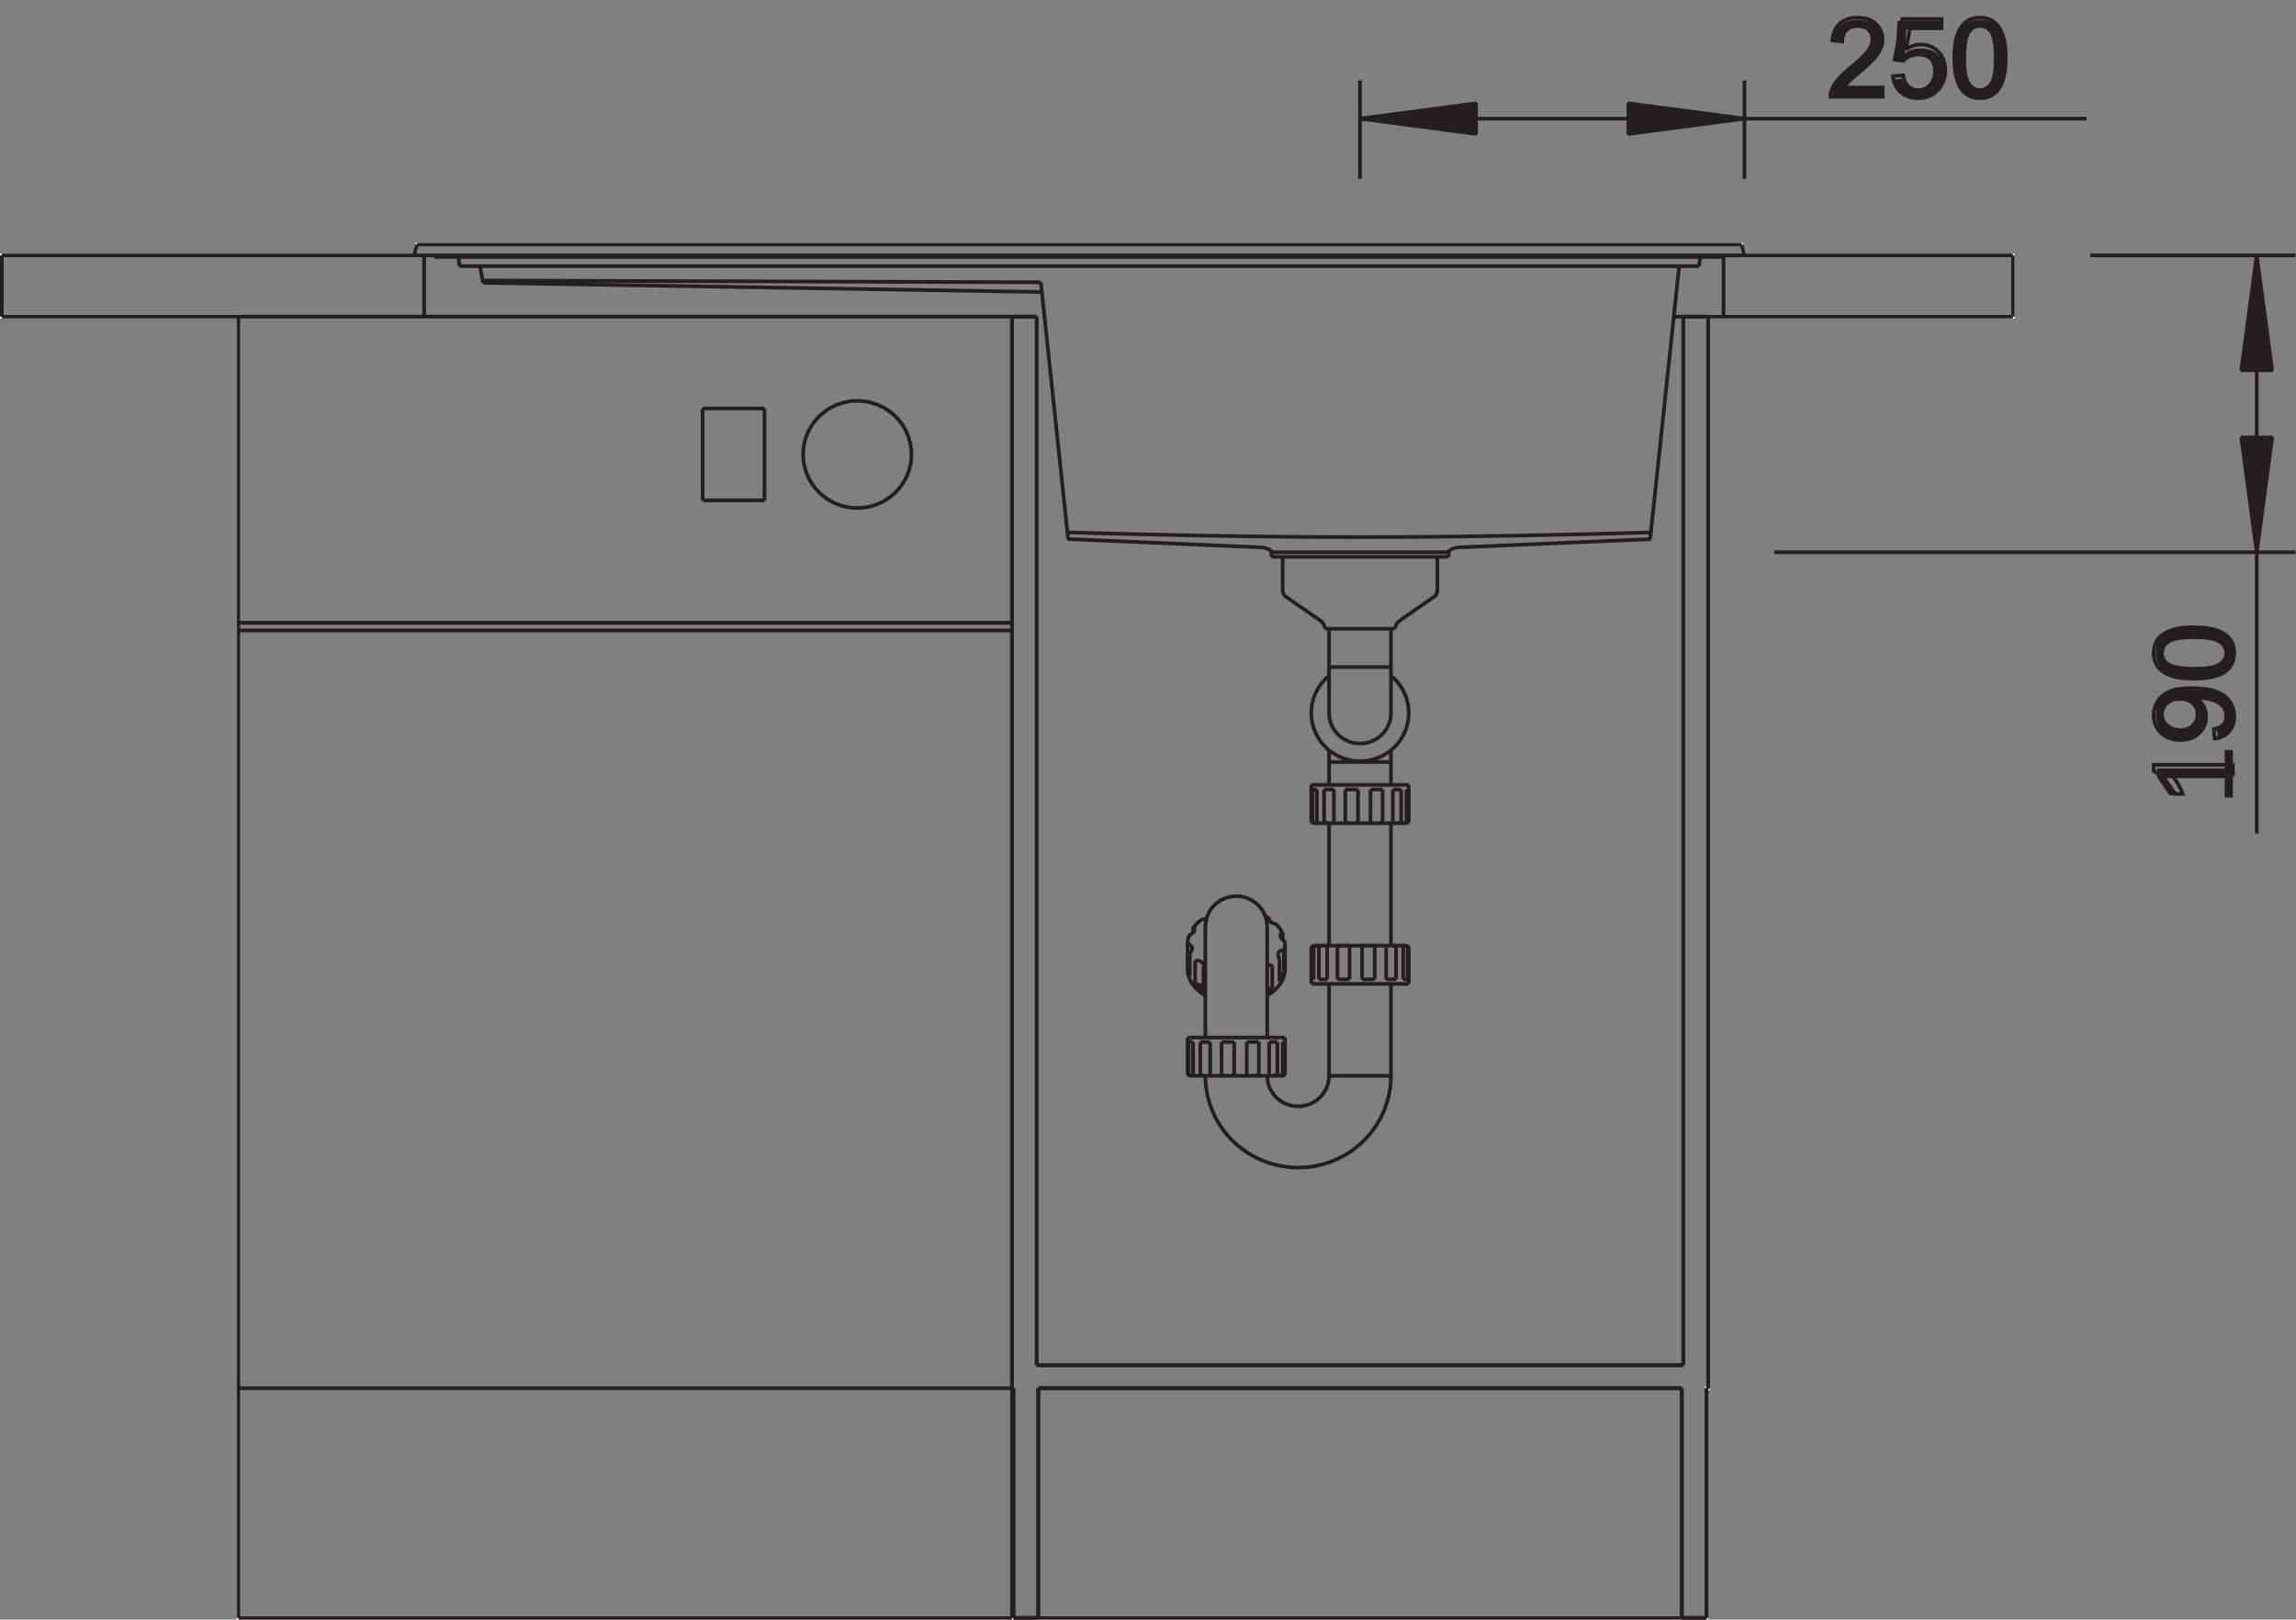 <?xml version="1.0" encoding="UTF-8" standalone="no"?>
<!-- Created with Inkscape (http://www.inkscape.org/) -->

<svg
   version="1.1"
   id="svg2"
   xml:space="preserve"
   width="118.069"
   height="83.29"
   viewBox="0 0 118.069 83.29"
   xmlns="http://www.w3.org/2000/svg"
   xmlns:svg="http://www.w3.org/2000/svg"><rect x="0" y="0" width="118.069" height="83.29" fill="#808080" stroke="none"/><defs
     id="defs6"><clipPath
       clipPathUnits="userSpaceOnUse"
       id="clipPath16"><path
         d="M 0,62.467 H 88.552 V 0 H 0 Z"
         id="path14" /></clipPath><clipPath
       clipPathUnits="userSpaceOnUse"
       id="clipPath72"><path
         d="M 0,62.467 H 88.552 V 0 H 0 Z"
         id="path70" /></clipPath><clipPath
       clipPathUnits="userSpaceOnUse"
       id="clipPath108"><path
         d="M 0,62.467 H 88.552 V 0 H 0 Z"
         id="path106" /></clipPath></defs><g
     id="g8"
     transform="matrix(1.333,0,0,-1.333,0,83.29)"><g
       id="g10"><g
         id="g12"
         clip-path="url(#clipPath16)"><g
           id="g18"
           transform="translate(0.071,52.629)"><path
             d="m 0,0 h 15.904 l 0.112,0.414 H 67.114 L 67.225,0 h 10.354 v -2.362 h -11.16 -0.596 v -41.339 h -0.06 v -8.857 H 64.808 39.983 38.969 38.464 9.13 v 8.857 29.233 0.295 11.811 H 0 Z"
             style="fill:none;stroke:#ffffff;stroke-width:0.142;stroke-linecap:butt;stroke-linejoin:miter;stroke-miterlimit:2.613;stroke-dasharray:none;stroke-opacity:1"
             id="path20" /></g><g
           id="g22"
           transform="translate(39.04,8.928)"><path
             d="m 0,0 v 41.338 m 0,0 v 0 M 0,0 h 0.06 m 0,0 v 0 m 0,0 V -8.857 M 0.06,0 V 0 M 1.014,-8.857 H 0.06 m 0.954,0 v 0 m 0,8.857 v -8.857 m 0,8.857 v 0 m 0,0 h 24.825 m 0,0 v 0 m 0,0 v -8.857 m 0.955,0 H 25.839 M 26.794,0 v -8.857 m 0,8.857 h 0.06 m 0,0 v 41.338 m -0.955,0 h 0.955 m 0,0 v 0 M 25.899,0.887 v 40.451 m 0,-40.451 H 0.955 m 0,0 v 40.451 m 0,0 v 0 m -0.955,0 h 0.955"
             style="fill:none;stroke:#231f20;stroke-width:0.142;stroke-linecap:butt;stroke-linejoin:bevel;stroke-miterlimit:2.613;stroke-dasharray:none;stroke-opacity:1"
             id="path24" /></g><g
           aria-label="250"
           transform="matrix(1,0,0,-1,70.485,58.748)"
           id="text28"
           style="font-size:4.252px;font-family:Arial;-inkscape-font-specification:ArialMT;fill:#231f20"><path
             d="M 0.214,0 V -0.264 Q 0.32,-0.507 0.471,-0.691 0.625,-0.878 0.793,-1.028 0.961,-1.179 1.125,-1.308 q 0.166,-0.129 0.299,-0.257 0.133,-0.129 0.214,-0.27 0.083,-0.141 0.083,-0.32 0,-0.241 -0.141,-0.374 -0.141,-0.133 -0.392,-0.133 -0.239,0 -0.394,0.131 -0.154,0.129 -0.181,0.363 l -0.382,-0.035 q 0.042,-0.351 0.297,-0.558 0.257,-0.208 0.66,-0.208 0.442,0 0.679,0.21 0.239,0.208 0.239,0.592 0,0.17 -0.079,0.338 -0.077,0.168 -0.23,0.336 -0.154,0.168 -0.588,0.521 -0.239,0.195 -0.38,0.353 -0.141,0.156 -0.203,0.301 H 2.151 V 0 Z"
             id="path118" /><path
             d="m 4.55,-0.953 q 0,0.463 -0.276,0.729 -0.274,0.266 -0.762,0.266 -0.409,0 -0.66,-0.179 -0.251,-0.179 -0.318,-0.517 l 0.378,-0.044 q 0.118,0.434 0.608,0.434 0.301,0 0.471,-0.181 0.17,-0.183 0.17,-0.5 0,-0.276 -0.172,-0.446 -0.17,-0.17 -0.461,-0.17 -0.152,0 -0.282,0.048 -0.131,0.048 -0.262,0.162 H 2.619 l 0.098,-1.574 h 1.663 v 0.318 H 3.057 l -0.056,0.928 q 0.243,-0.187 0.604,-0.187 0.432,0 0.687,0.253 0.257,0.253 0.257,0.66 z"
             id="path120" /><path
             d="m 6.927,-1.464 q 0,0.733 -0.26,1.119 -0.257,0.386 -0.762,0.386 -0.504,0 -0.758,-0.384 -0.253,-0.384 -0.253,-1.121 0,-0.754 0.245,-1.129 0.247,-0.376 0.779,-0.376 0.517,0 0.762,0.38 0.247,0.38 0.247,1.125 z m -0.38,0 q 0,-0.633 -0.147,-0.918 -0.145,-0.284 -0.482,-0.284 -0.345,0 -0.496,0.28 -0.149,0.28 -0.149,0.922 0,0.623 0.152,0.911 0.154,0.289 0.486,0.289 0.33,0 0.484,-0.295 0.154,-0.295 0.154,-0.905 z"
             id="path122" /></g><g
           id="g30"
           transform="translate(71.133,59.107)"><path
             d="M 0,0 C 0.042,0.067 0.095,0.135 0.158,0.202 0.222,0.27 0.365,0.397 0.59,0.585 0.858,0.812 1.051,0.991 1.166,1.121 1.281,1.251 1.364,1.375 1.414,1.493 1.464,1.61 1.489,1.73 1.489,1.852 1.489,2.091 1.403,2.292 1.233,2.454 1.063,2.616 0.832,2.697 0.54,2.697 0.251,2.697 0.021,2.622 -0.151,2.471 -0.323,2.321 -0.422,2.103 -0.448,1.816 L -0.064,1.777 C -0.062,1.968 -0.008,2.118 0.1,2.226 0.208,2.333 0.352,2.387 0.532,2.387 0.702,2.387 0.84,2.336 0.946,2.235 1.052,2.133 1.104,2.008 1.104,1.86 1.104,1.719 1.047,1.569 0.931,1.411 0.814,1.252 0.591,1.037 0.26,0.766 0.047,0.591 -0.116,0.438 -0.229,0.305 -0.342,0.172 -0.424,0.037 -0.476,-0.1 -0.507,-0.183 -0.521,-0.27 -0.519,-0.359 H 1.493 V 0 Z"
             style="fill:none;stroke:#231f20;stroke-width:0.142;stroke-linecap:butt;stroke-linejoin:miter;stroke-miterlimit:2.613;stroke-dasharray:none;stroke-opacity:1"
             id="path32" /></g><g
           id="g34"
           transform="translate(73.326,58.929)"><path
             d="m 0,0 c 0.175,-0.155 0.401,-0.232 0.678,-0.232 0.338,0 0.604,0.123 0.8,0.369 0.16,0.201 0.24,0.439 0.24,0.714 0,0.29 -0.091,0.526 -0.274,0.71 C 1.261,1.745 1.037,1.837 0.771,1.837 0.57,1.837 0.379,1.773 0.196,1.646 L 0.36,2.464 H 1.574 V 2.821 H 0.062 L -0.233,1.258 0.117,1.212 C 0.173,1.3 0.249,1.371 0.346,1.425 0.442,1.48 0.551,1.507 0.672,1.507 0.865,1.507 1.022,1.446 1.142,1.322 1.262,1.199 1.321,1.031 1.321,0.818 1.321,0.594 1.259,0.414 1.135,0.278 1.01,0.143 0.857,0.075 0.678,0.075 0.528,0.075 0.4,0.123 0.295,0.219 0.188,0.315 0.121,0.459 0.093,0.65 L -0.3,0.617 C -0.275,0.36 -0.175,0.155 0,0 Z"
             style="fill:none;stroke:#231f20;stroke-width:0.142;stroke-linecap:butt;stroke-linejoin:miter;stroke-miterlimit:2.613;stroke-dasharray:none;stroke-opacity:1"
             id="path36" /></g><g
           id="g38"
           transform="translate(75.692,59.012)"><path
             d="m 0,0 c 0.167,-0.21 0.397,-0.315 0.691,-0.315 0.223,0 0.408,0.059 0.553,0.179 0.147,0.12 0.256,0.289 0.329,0.509 0.074,0.219 0.111,0.507 0.111,0.864 0,0.302 -0.023,0.542 -0.069,0.72 C 1.569,2.135 1.507,2.286 1.426,2.409 1.346,2.533 1.244,2.628 1.121,2.694 0.998,2.759 0.854,2.792 0.691,2.792 0.47,2.792 0.286,2.733 0.14,2.614 -0.006,2.495 -0.116,2.326 -0.19,2.106 -0.264,1.887 -0.301,1.597 -0.301,1.237 -0.301,0.666 -0.201,0.253 0,0 Z m 0.276,2.265 c 0.103,0.145 0.24,0.218 0.411,0.218 0.174,0 0.32,-0.082 0.437,-0.247 C 1.241,2.071 1.3,1.738 1.3,1.237 1.3,0.739 1.241,0.407 1.124,0.241 1.007,0.075 0.863,-0.008 0.691,-0.008 0.52,-0.008 0.375,0.074 0.259,0.24 0.142,0.405 0.083,0.738 0.083,1.237 c 0,0.5 0.064,0.843 0.193,1.028 z"
             style="fill:none;stroke:#231f20;stroke-width:0.142;stroke-linecap:butt;stroke-linejoin:miter;stroke-miterlimit:2.613;stroke-dasharray:none;stroke-opacity:1"
             id="path40" /></g></g></g><g
       id="g42"
       transform="translate(59.881,57.906)"><path
         d="m 0,0 h 20.618 m 0,0 V 0 M 7.415,0 H 0 M 7.415,0 V 0 M -7.415,0 H 0 m 0,0 v 0 m 7.415,-2.325 v 3.802 m 0,0 v 0 m -14.83,-3.802 v 3.802 m 0,0 v 0"
         style="fill:none;stroke:#231f20;stroke-width:0.142;stroke-linecap:butt;stroke-linejoin:bevel;stroke-miterlimit:2.613;stroke-dasharray:none;stroke-opacity:1"
         id="path44" /></g><g
       id="g46"
       transform="translate(56.943,58.497)"><path
         d="M 0,0 V -1.181 L -4.477,-0.59 Z M -4.477,-0.59 0,0 Z"
         style="fill:#231f20;fill-opacity:1;fill-rule:evenodd;stroke:none"
         id="path48" /></g><g
       id="g50"
       transform="translate(56.943,58.497)"><path
         d="M 0,0 V -1.181 L -4.477,-0.59 Z M -4.477,-0.59 0,0 Z"
         style="fill:none;stroke:#231f20;stroke-width:0.142;stroke-linecap:butt;stroke-linejoin:bevel;stroke-miterlimit:2.613;stroke-dasharray:none;stroke-opacity:1"
         id="path52" /></g><g
       id="g54"
       transform="translate(62.82,57.316)"><path
         d="M 0,0 V 1.181 L 4.476,0.59 Z M 4.476,0.59 0,0 Z"
         style="fill:#231f20;fill-opacity:1;fill-rule:evenodd;stroke:none"
         id="path56" /></g><g
       id="g58"
       transform="translate(62.82,57.316)"><path
         d="M 0,0 V 1.181 L 4.476,0.59 Z M 4.476,0.59 0,0 Z"
         style="fill:none;stroke:#231f20;stroke-width:0.142;stroke-linecap:butt;stroke-linejoin:bevel;stroke-miterlimit:2.613;stroke-dasharray:none;stroke-opacity:1"
         id="path60" /></g><g
       aria-label="190"
       transform="matrix(0,1,1,0,86.14,31.393)"
       id="text64"
       style="font-size:4.252px;font-family:Arial;-inkscape-font-specification:ArialMT;fill:#231f20"><path
         d="M 0.324,0 V -0.318 H 1.069 V -2.568 L 0.409,-2.097 V -2.45 L 1.1,-2.925 h 0.345 v 2.608 H 2.157 V 0 Z"
         id="path125" /><path
         d="m 4.527,-1.522 q 0,0.754 -0.276,1.158 -0.274,0.405 -0.783,0.405 -0.343,0 -0.55,-0.143 Q 2.713,-0.247 2.624,-0.569 l 0.357,-0.056 q 0.112,0.365 0.494,0.365 0.322,0 0.498,-0.299 0.176,-0.299 0.185,-0.853 -0.083,0.187 -0.284,0.301 -0.201,0.112 -0.442,0.112 -0.394,0 -0.631,-0.27 -0.237,-0.27 -0.237,-0.716 0,-0.459 0.257,-0.72 0.257,-0.264 0.716,-0.264 0.488,0 0.739,0.361 0.251,0.361 0.251,1.086 z M 4.12,-1.883 q 0,-0.353 -0.162,-0.567 -0.162,-0.216 -0.434,-0.216 -0.27,0 -0.426,0.185 -0.156,0.183 -0.156,0.496 0,0.32 0.156,0.507 0.156,0.185 0.421,0.185 0.162,0 0.301,-0.073 0.139,-0.075 0.218,-0.21 0.081,-0.135 0.081,-0.307 z"
         id="path127" /><path
         d="m 6.927,-1.464 q 0,0.733 -0.26,1.119 -0.257,0.386 -0.762,0.386 -0.504,0 -0.758,-0.384 -0.253,-0.384 -0.253,-1.121 0,-0.754 0.245,-1.129 0.247,-0.376 0.779,-0.376 0.517,0 0.762,0.38 0.247,0.38 0.247,1.125 z m -0.38,0 q 0,-0.633 -0.147,-0.918 -0.145,-0.284 -0.482,-0.284 -0.345,0 -0.496,0.28 -0.149,0.28 -0.149,0.922 0,0.623 0.152,0.911 0.154,0.289 0.486,0.289 0.33,0 0.484,-0.295 0.154,-0.295 0.154,-0.905 z"
         id="path129" /></g><g
       id="g66"><g
         id="g68"
         clip-path="url(#clipPath72)"><g
           id="g74"
           transform="translate(83.084,32.977)"><path
             d="m 0,0 v -0.241 c 0.131,-0.065 0.267,-0.176 0.406,-0.332 0.14,-0.156 0.259,-0.339 0.358,-0.548 H 1.125 C 1.082,-1.005 1.018,-0.874 0.932,-0.728 0.846,-0.582 0.76,-0.463 0.675,-0.374 H 3.056 V 0 Z"
             style="fill:none;stroke:#231f20;stroke-width:0.142;stroke-linecap:butt;stroke-linejoin:miter;stroke-miterlimit:2.613;stroke-dasharray:none;stroke-opacity:1"
             id="path76" /></g><g
           id="g78"
           transform="translate(85.993,34.262)"><path
             d="m 0,0 c 0.132,0.151 0.198,0.345 0.198,0.583 0,0.225 -0.06,0.42 -0.18,0.587 -0.121,0.167 -0.296,0.292 -0.527,0.377 -0.23,0.084 -0.54,0.126 -0.928,0.126 -0.375,0 -0.66,-0.042 -0.857,-0.127 C -2.491,1.46 -2.644,1.336 -2.75,1.172 -2.856,1.008 -2.909,0.827 -2.909,0.629 c 0,-0.274 0.094,-0.502 0.282,-0.684 0.188,-0.182 0.437,-0.273 0.745,-0.273 0.299,0 0.54,0.087 0.723,0.262 0.182,0.174 0.273,0.387 0.273,0.639 0,0.151 -0.036,0.291 -0.11,0.421 -0.074,0.129 -0.171,0.231 -0.29,0.306 0.033,10e-4 0.058,0.002 0.075,0.002 0.154,0 0.307,-0.019 0.456,-0.056 0.15,-0.038 0.269,-0.084 0.357,-0.14 0.087,-0.055 0.158,-0.126 0.211,-0.212 0.052,-0.087 0.079,-0.187 0.079,-0.302 0,-0.134 -0.038,-0.244 -0.115,-0.33 C -0.299,0.176 -0.422,0.118 -0.591,0.087 l 0.033,-0.359 C -0.317,-0.241 -0.132,-0.151 0,0 Z m -1.397,1.091 c 0.121,-0.112 0.181,-0.254 0.181,-0.426 0,-0.172 -0.06,-0.316 -0.181,-0.434 -0.122,-0.116 -0.279,-0.175 -0.472,-0.175 -0.216,0 -0.392,0.062 -0.527,0.185 -0.136,0.123 -0.205,0.268 -0.205,0.434 0,0.16 0.064,0.298 0.19,0.412 0.126,0.114 0.296,0.171 0.511,0.171 0.214,0 0.381,-0.055 0.503,-0.167 z"
             style="fill:none;stroke:#231f20;stroke-width:0.142;stroke-linecap:butt;stroke-linejoin:miter;stroke-miterlimit:2.613;stroke-dasharray:none;stroke-opacity:1"
             id="path80" /></g><g
           id="g82"
           transform="translate(85.876,36.6)"><path
             d="m 0,0 c 0.21,0.167 0.315,0.398 0.315,0.691 0,0.223 -0.059,0.408 -0.179,0.554 -0.119,0.146 -0.289,0.255 -0.509,0.329 -0.219,0.073 -0.507,0.11 -0.864,0.11 -0.302,0 -0.542,-0.023 -0.72,-0.069 C -2.135,1.569 -2.285,1.506 -2.409,1.426 -2.533,1.346 -2.628,1.244 -2.693,1.121 -2.76,0.998 -2.792,0.854 -2.792,0.691 c 0,-0.221 0.06,-0.405 0.178,-0.551 0.119,-0.146 0.289,-0.256 0.508,-0.33 0.219,-0.074 0.508,-0.111 0.869,-0.111 0.571,0 0.984,0.1 1.237,0.301 z m -2.265,0.276 c -0.145,0.102 -0.218,0.24 -0.218,0.411 0,0.174 0.083,0.32 0.247,0.437 0.165,0.117 0.498,0.176 0.999,0.176 0.498,0 0.83,-0.059 0.996,-0.176 0.166,-0.117 0.25,-0.261 0.25,-0.433 0,-0.171 -0.083,-0.316 -0.249,-0.433 -0.165,-0.116 -0.497,-0.175 -0.997,-0.175 -0.5,0 -0.842,0.064 -1.028,0.193 z"
             style="fill:none;stroke:#231f20;stroke-width:0.142;stroke-linecap:butt;stroke-linejoin:miter;stroke-miterlimit:2.613;stroke-dasharray:none;stroke-opacity:1"
             id="path84" /></g></g></g><g
       id="g86"
       transform="translate(87.06,46.904)"><path
         d="M 0,0 V -16.577 M 0,0 V 0 M 0,-5.726 V 0 M 0,0 V 0 M 0,5.725 V 0 m 0,5.725 v 0 M -18.606,-5.726 H 1.492 m 0,0 v 0 M -6.426,5.725 h 7.918 m 0,0 v 0"
         style="fill:none;stroke:#231f20;stroke-width:0.142;stroke-linecap:butt;stroke-linejoin:bevel;stroke-miterlimit:2.613;stroke-dasharray:none;stroke-opacity:1"
         id="path88" /></g><g
       id="g90"
       transform="translate(87.656,48.2)"><path
         d="m 0,0 h -1.193 l 0.596,4.429 z M -0.597,4.429 0,0 Z"
         style="fill:#231f20;fill-opacity:1;fill-rule:evenodd;stroke:none"
         id="path92" /></g><g
       id="g94"
       transform="translate(87.656,48.2)"><path
         d="m 0,0 h -1.193 l 0.596,4.429 z M -0.597,4.429 0,0 Z"
         style="fill:none;stroke:#231f20;stroke-width:0.142;stroke-linecap:butt;stroke-linejoin:bevel;stroke-miterlimit:2.613;stroke-dasharray:none;stroke-opacity:1"
         id="path96" /></g><g
       id="g98"
       transform="translate(86.463,45.607)"><path
         d="M 0,0 H 1.193 L 0.597,-4.429 Z M 0.597,-4.429 0,0 Z"
         style="fill:#231f20;fill-opacity:1;fill-rule:evenodd;stroke:none"
         id="path100" /></g><g
       id="g102"><g
         id="g104"
         clip-path="url(#clipPath108)"><g
           id="g110"
           transform="translate(46.001,20.981)"><path
             d="M 0,0 C -0.009,0 -0.018,0.002 -0.025,0.002 L -0.052,0.008 C -0.061,0.01 -0.069,0.012 -0.077,0.018 -0.085,0.021 -0.093,0.025 -0.1,0.031 -0.107,0.037 -0.113,0.043 -0.119,0.049 -0.125,0.057 -0.13,0.062 -0.134,0.072 -0.137,0.08 -0.141,0.088 -0.142,0.096 -0.144,0.104 -0.145,0.111 -0.145,0.119 m 1.757,0 c 0,-0.008 0,-0.015 -0.001,-0.023 C 1.61,0.088 1.609,0.08 1.607,0.072 1.605,0.064 1.604,0.057 1.601,0.049 1.598,0.043 1.595,0.037 1.59,0.031 1.586,0.025 1.581,0.021 1.575,0.018 1.57,0.012 1.563,0.01 1.557,0.008 1.549,0.004 1.541,0.004 1.533,0.002 1.523,0.002 1.515,0 1.506,0 M 0.47,0 C 0.459,0 0.447,0.002 0.437,0.002 0.426,0.004 0.415,0.004 0.404,0.008 0.395,0.01 0.384,0.012 0.375,0.018 0.365,0.02 0.357,0.025 0.35,0.031 0.342,0.035 0.335,0.043 0.329,0.049 0.323,0.057 0.318,0.062 0.314,0.072 0.311,0.08 0.308,0.088 0.306,0.096 0.305,0.104 0.304,0.111 0.304,0.119 m -0.279,0 C 0.025,0.109 0.026,0.1 0.027,0.09 0.029,0.082 0.031,0.072 0.034,0.064 0.037,0.057 0.04,0.049 0.044,0.041 0.048,0.035 0.051,0.029 0.056,0.023 0.059,0.018 0.062,0.014 0.067,0.01 L 0.076,0.004 C 0.078,0.002 0.08,0 0.083,0 M 0.684,0.119 0.686,0.043 M 3.4,0 C 3.403,0 3.406,0.002 3.41,0.002 3.414,0.004 3.419,0.006 3.423,0.008 3.429,0.01 3.434,0.014 3.438,0.018 3.443,0.021 3.448,0.025 3.452,0.031 3.457,0.037 3.462,0.043 3.465,0.049 3.469,0.057 3.473,0.064 3.476,0.072 3.479,0.08 3.48,0.088 3.481,0.096 3.482,0.104 3.483,0.111 3.483,0.119 M 2.947,0.012 v 0.006 c 10e-4,0.003 0.002,0.007 0.002,0.013 0.002,0.006 0.003,0.012 0.004,0.018 l 0.003,0.023 0.003,0.024 v 0.023 m 4.76,17.126 c 0.053,0 0.1,0.035 0.115,0.087 m -2.737,0 C 5.111,17.28 5.158,17.245 5.212,17.245 m -1.731,1.476 c 0,-0.096 0.048,-0.187 0.128,-0.242 m 5.713,0 c 0.079,0.055 0.127,0.146 0.127,0.242 M 7.997,17.561 C 7.917,17.506 7.859,17.424 7.834,17.332 m -2.737,0 c -0.026,0.092 -0.083,0.174 -0.163,0.229 m 5.349,2.824 C 10.113,20.378 9.952,20.311 9.827,20.197 m -6.723,0 c -0.125,0.114 -0.287,0.181 -0.456,0.188 m 2.623,-6.388 c 0,-0.423 0.229,-0.812 0.598,-1.023 0.369,-0.211 0.824,-0.211 1.193,0 0.37,0.211 0.597,0.6 0.597,1.023 M 5.271,15.433 C 4.658,14.934 4.428,14.107 4.696,13.368 c 0.268,-0.739 0.976,-1.232 1.769,-1.232 0.794,0 1.502,0.493 1.769,1.232 0.269,0.739 0.038,1.566 -0.574,2.065 M 4.586,9.863 C 4.586,9.832 4.598,9.801 4.62,9.779 4.643,9.758 4.673,9.744 4.705,9.744 m 3.521,0 c 0.032,0 0.062,0.014 0.085,0.035 0.022,0.022 0.035,0.053 0.035,0.084 m 0,-4.961 C 8.346,4.934 8.333,4.963 8.311,4.986 8.288,5.008 8.258,5.021 8.226,5.021 m -3.521,0 C 4.673,5.021 4.643,5.008 4.62,4.986 4.598,4.963 4.586,4.934 4.586,4.902 M -0.188,0.119 c 0,-0.031 0.012,-0.06 0.035,-0.084 C -0.131,0.014 -0.101,0 -0.069,0 M 3.452,0 C 3.483,0 3.514,0.014 3.536,0.035 3.559,0.059 3.571,0.088 3.571,0.119 M 4.706,5.021 C 4.706,5.02 4.705,5.02 4.705,5.02 m 3.512,4.724 c 0.004,0 0.006,10e-4 0.009,10e-4 M 3.441,0 C 3.445,0 3.448,0.002 3.452,0.002 M 4.715,5.021 H 4.706 m 3.51,4.723 H 8.217 M 2.913,4.27 C 2.903,4.268 2.895,4.266 2.885,4.264 M -0.187,4.184 C -0.186,4.16 -0.183,4.137 -0.181,4.115 M 2.885,0 c 0,-0.422 0.227,-0.811 0.596,-1.021 0.37,-0.211 0.826,-0.211 1.194,0 0.37,0.21 0.596,0.599 0.596,1.021 M 2.953,6.076 C 2.907,6.105 2.86,6.133 2.813,6.158 M 0.498,0 c 0,-1.266 0.682,-2.434 1.79,-3.068 1.108,-0.633 2.473,-0.633 3.581,0 1.108,0.634 1.79,1.802 1.79,3.068 M -10.84,23.971 c 0,1.141 -0.935,2.067 -2.089,2.067 -1.154,0 -2.089,-0.926 -2.089,-2.067 0,-1.141 0.935,-2.067 2.089,-2.067 1.154,0 2.089,0.926 2.089,2.067 z m 42.488,5.315 v 2.362 m 0,0 v 0 m -10.464,0.414 0.111,-0.414 m -0.111,0.414 h -51.098 m 51.098,0 v 0 M -45.93,31.648 H 31.648 M -29.25,31.589 h 49.77 m -48.796,-0.355 h 47.821 m 0.975,0.355 v 0.059 m 0,0 v 0 m -0.031,-2.362 v 2.303 m 0,0 v 0 m -0.596,-43.642 v 41.339 m -0.06,-41.339 v -8.857 m -0.896,9.744 v 40.452 m -0.059,-41.339 v -8.857 m -46.246,51.501 21.559,-0.354 m -21.575,0.444 21.536,-0.069 m 26.337,-1.326 h 11.159 m 0,0 v 0 m -12.711,0 h 0.956 m 0,0 v 0 m -26.854,0 h 0.955 m -39.924,0 h 16.291 m 22.678,0 h -22.678 m 48.576,0 H 18.58 m 0.357,0 v 0 m 1.552,0 h -0.596 m 0.596,0 v 0 m -0.906,2.303 -0.038,-0.355 m 0.038,0.355 v 0 m -1.925,-10.885 1.119,10.53 m 0,0 v 0 m -35.286,-5.491 h -2.387 M 3.609,18.479 4.934,17.561 m -23.83,4.638 h 2.387 M 9.882,20.197 V 20.02 m 0,0.177 v 0 M 9.449,20.02 v -1.299 m 0,1.299 v 0 m -14.28,0.688 7.479,-0.323 M 9.882,20.197 H 3.049 m 6.833,0 v 0 m 0,-0.177 H 3.049 m 6.833,0 v 0 m 7.811,0.685 -7.41,-0.32 m 7.41,0.32 v 0 M 8.346,3.545 v 1.357 m 0,6.319 V 9.863 M 8.344,11.044 V 9.863 M 8.302,3.721 V 4.902 M 8.258,11.044 V 9.863 M 8.132,3.721 V 4.902 M 8.053,11.044 V 9.863 M 7.854,3.721 V 4.902 M 7.733,11.044 V 9.863 m -0.074,4.134 v 3.248 m 0,0 v 0 m 0,-13.7 V 0 m 0,9.744 V 5.021 m 0,7.541 v -1.341 m 0,1.341 v 0 M 7.473,3.721 V 4.902 M 7.336,11.044 V 9.863 M 7.033,3.721 V 4.902 M 6.869,11.044 V 9.863 M 6.545,3.721 V 4.902 M 6.387,11.044 V 9.863 M 6.062,3.721 V 4.902 M 5.897,11.044 V 9.863 M -36.8,17.475 h 29.839 m 14.68,-0.23 H 5.212 m 2.507,0 v 0 M -36.8,17.18 H -6.961 M 5.271,15.768 h 2.388 m 0,0 v 0 M 5.595,3.721 V 4.902 M 5.458,11.044 V 9.863 m -0.187,4.134 v 3.248 m 0,0 v 0 m 0,-13.7 V 0 m 0,9.744 V 5.021 m 0,7.541 v -1.341 m 0,1.341 v 0 M 5.197,3.721 V 4.902 M 5.078,11.044 V 9.863 M 4.879,3.721 V 4.902 M 4.8,11.044 V 9.863 M 4.674,3.721 V 4.902 M 4.63,11.044 V 9.863 M 4.587,3.721 V 4.902 M 4.586,3.545 v 1.357 m 0,6.319 V 9.863 M 3.571,4.113 v 0.961 m 0,-3.597 V 0.119 M 3.569,1.301 V 0.119 M 3.527,3.955 V 4.791 M 3.483,5.248 v 0.223 m 0,-4.17 V 0.119 M 3.481,20.02 v -1.299 m 0,1.299 v 0 M 3.357,3.629 V 4.465 M 3.278,1.301 V 0.119 M 3.079,3.352 v 0.835 m -0.03,16.01 V 20.02 m 0,0.177 v 0 M 2.959,6.012 v 0.033 m 0,-4.744 V 0.119 M 2.885,1.477 V 5.75 M 3.571,5.074 3.569,5.133 M 3.3,4.656 V 4.672 M 2.885,5.75 2.866,5.957 2.812,6.158 2.722,6.348 2.599,6.518 2.447,6.664 2.273,6.781 2.081,6.867 1.879,6.916 1.691,6.932 M 2.563,1.301 V 0.119 M 2.096,1.301 V 0.119 M 1.612,1.301 V 0.119 M 1.123,1.301 V 0.119 M 0.684,1.301 V 0.119 M 0.498,5.75 V 1.477 M 0.424,3.268 V 4.104 M 0.304,1.301 V 0.119 m -0.2,3.414 V 4.369 M 0.025,5.521 v 0.163 m 0,-4.383 V 0.119 M -0.101,3.842 V 4.676 M -0.145,1.301 V 0.119 M -0.187,4.184 V 5.018 M -0.188,4.113 v 0.961 m 0,-3.597 V 0.119 M 0.083,5.656 V 5.643 m 7.576,6.463 H 5.271 m 2.388,0 v 0 M 4.586,11.221 h 3.76 M 5.897,11.044 h 0.49 m -1.587,0 H 4.63 m 0.828,0 h -0.38 m 2.258,0 H 6.869 m 1.184,0 h -0.32 m 0.611,0 H 8.258 M 4.854,9.744 H 4.705 m 3.469,0 H 4.856 m 3.36,0 H 8.175 M -4.796,20.707 -5.848,30.612 M 1.691,6.932 1.506,6.916 1.303,6.867 1.11,6.783 0.936,6.664 0.785,6.518 0.662,6.348 0.571,6.158 0.517,5.957 0.498,5.75 m -6.445,-17.803 v -8.857 m 0,8.857 v 0 m -0.059,0.887 v 40.452 m 0,0 v 0 M 8.077,5.021 h 0.149 m -3.469,0 h 3.317 m -3.359,0 h 0.041 m 3.376,-1.3 h 0.17 m -0.829,0 h 0.381 m -1.309,0 h 0.488 m -1.438,0 h 0.467 m -1.183,0 h 0.318 m -0.61,0 H 4.674 M 4.586,3.545 h 3.76 M 9.322,18.479 7.997,17.561 m 1.325,0.918 v 0 M -6.902,-12.053 v -8.857 m 0,8.857 v 0 m -0.059,0 v 41.339 m 0,0 v 0 m 0,-41.339 v -8.857 m 0,8.857 v 0 M 3.571,1.477 H -0.188 M 3.483,1.301 h 0.086 m -3.544,0 h -0.17 m 0.829,0 h -0.38 m 1.308,0 H 1.123 m 1.44,0 H 2.096 m 1.182,0 H 2.959 M 0.08,0 H -0.069 M 3.4,0 H 0.083 M 3.441,0 H 3.401 M 7.659,0 H 5.271 m -21.78,22.199 v 3.544 m -2.387,0 v -3.544 m -8.472,8.392 -0.114,0.643 m 46.419,-42.4 H -6.006 m 25.839,-0.887 h 0.06 m -25.84,0 h 24.825 m 0,0 v 0 m -25.839,0 h 0.059 m 0,0 v 0 m -0.059,0 H -36.8 m 29.839,0 v 0 m -21.352,43.642 0.037,-0.355 m -0.974,0.355 v 0.059 m -0.389,-2.362 v 2.362 M -6.961,-20.91 H -36.8 m 29.839,0 v 0 m 1.014,0 h -0.955 m 0.955,0 v 0 m 24.825,0 H -5.947 m 25.78,0 h -0.955 m -48.792,52.972 -0.112,-0.414 M -36.8,-12.053 v 41.339 m 0,0 v 0 m 0,-41.339 v -8.857 m 0,8.857 v 0 m -9.13,41.339 v 2.362 m 86.392,-7.022 h 1.193 l -0.596,-4.429 z m 0.597,-4.429 -0.597,4.429 z"
             style="fill:none;stroke:#231f20;stroke-width:0.142;stroke-linecap:butt;stroke-linejoin:bevel;stroke-miterlimit:2.613;stroke-dasharray:none;stroke-opacity:1"
             id="path112" /></g><g
           id="g114"
           transform="translate(52.466,41.762)"><path
             d="M 0,0 C -0.342,0 -0.684,0.001 -1.026,0.002 -1.369,0.003 -1.712,0.005 -2.054,0.007 -2.396,0.01 -2.738,0.012 -3.081,0.016 -3.423,0.019 -3.766,0.023 -4.107,0.028 -4.45,0.032 -4.792,0.037 -5.135,0.042 -5.478,0.048 -5.819,0.054 -6.161,0.06 -6.504,0.066 -6.847,0.073 -7.188,0.081 -7.531,0.088 -7.873,0.095 -8.214,0.104 -8.556,0.111 -8.897,0.12 -9.239,0.128 c -0.341,0.009 -0.683,0.018 -1.025,0.027 -0.341,0.009 -0.683,0.018 -1.025,0.028 M 11.221,0.181 C 10.874,0.171 10.527,0.162 10.181,0.152 9.836,0.144 9.491,0.135 9.146,0.125 8.804,0.117 8.462,0.109 8.119,0.101 7.779,0.093 7.438,0.086 7.098,0.079 6.759,0.072 6.42,0.065 6.081,0.059 5.742,0.053 5.404,0.047 5.065,0.042 4.728,0.036 4.389,0.031 4.051,0.027 3.713,0.022 3.375,0.019 3.037,0.015 2.7,0.012 2.362,0.009 2.025,0.007 1.687,0.004 1.351,0.003 1.014,0.002 0.676,0.001 0.338,0 0,0 m -3.518,-14.719 v 0.004 c 0,0.004 0,0.008 0.002,0.008 10e-4,0.002 0.003,0.002 0.004,0.002 m -2.848,-2.543 c 0.024,0.002 0.048,0.002 0.073,0 0.023,-0.002 0.048,-0.006 0.07,-0.014 0.023,-0.006 0.044,-0.013 0.065,-0.025 0.018,-0.01 0.037,-0.02 0.052,-0.033 0.016,-0.014 0.03,-0.028 0.04,-0.043 0.008,-0.012 0.015,-0.024 0.02,-0.037 m -0.32,0.152 c 0.03,-0.033 0.061,-0.064 0.094,-0.096 0.035,-0.031 0.071,-0.06 0.108,-0.088 0.037,-0.029 0.076,-0.056 0.117,-0.082 m -0.61,0.916 c 0.021,-0.007 0.043,-0.015 0.062,-0.027 0.009,-0.004 0.017,-0.008 0.025,-0.014 m -0.082,-0.027 c 0.003,-0.016 0.005,-0.033 0.009,-0.047 0.007,-0.039 0.017,-0.078 0.029,-0.115 0.011,-0.037 0.026,-0.076 0.043,-0.111 m 0.524,0.46 c 0.004,-0.007 0.006,-0.015 0.008,-0.025 0.002,-0.008 0.003,-0.017 0.003,-0.025 0.001,-0.006 0.001,-0.01 0.001,-0.016 m 2.947,0.58 c 0.008,0.006 0.017,0.012 0.025,0.016 0.009,0.004 0.017,0.008 0.027,0.01 0.008,10e-4 0.016,0.003 0.025,0.003 0.008,0 0.016,0 0.023,-0.002 0.007,-10e-4 0.013,-0.005 0.019,-0.007 0.006,-0.004 0.011,-0.008 0.015,-0.014 0.004,-0.004 0.006,-0.01 0.008,-0.016 0.002,-0.004 0.002,-0.009 0.002,-0.015 m -3.422,-0.422 c 0,0.006 0.001,0.012 0.003,0.016 0.002,0.005 0.004,0.013 0.007,0.017 0.005,0.006 0.01,0.012 0.016,0.018 0.006,0.004 0.014,0.007 0.021,0.011 0.007,0.004 0.016,0.008 0.025,0.01 0.009,0.002 0.018,0.002 0.028,0.002 0.011,0 0.022,-0.002 0.031,-0.002 0.011,-0.002 0.022,-0.006 0.032,-0.01 m -0.454,0.586 c 0,0.006 0,0.012 0.002,0.016 0.002,0.006 0.003,0.012 0.007,0.016 0.004,0.003 0.009,0.007 0.014,0.011 0.005,0.002 0.011,0.004 0.018,0.004 0.006,0.002 0.013,0.002 0.02,0 0.008,0 0.016,-0.004 0.023,-0.006 0.007,-0.004 0.015,-0.007 0.022,-0.013 0.008,-0.006 0.015,-0.012 0.021,-0.018 m 3.417,-1.398 c 0.025,0.033 0.048,0.068 0.07,0.105 0.02,0.035 0.04,0.072 0.057,0.11 0.016,0.037 0.031,0.074 0.042,0.111 m -0.641,-0.733 c 0.025,0.016 0.052,0.032 0.076,0.047 0.041,0.026 0.08,0.053 0.117,0.082 m -0.166,0.918 c 0.011,0.004 0.023,0.004 0.033,0.006 0.011,0 0.022,0 0.033,-0.002 0.009,0 0.02,-0.004 0.03,-0.006 0.008,-0.004 0.017,-0.007 0.024,-0.011 0.008,-0.004 0.015,-0.01 0.021,-0.016 0.006,-0.006 0.011,-0.012 0.015,-0.018 0.003,-0.005 0.006,-0.011 0.008,-0.019 10e-4,-0.006 0.002,-0.012 0.002,-0.016 m -3.047,1.524 c 0.002,0.002 0.005,0.006 0.008,0.006 0.003,10e-4 0.007,10e-4 0.01,0 0.004,0 0.008,-0.002 0.011,-0.006 0.004,-0.004 0.007,-0.008 0.009,-0.012 0.004,-0.006 0.006,-0.014 0.008,-0.02 0.002,-0.007 0.004,-0.015 0.005,-0.023 m -0.142,-0.629 c 0.008,-0.01 0.017,-0.019 0.024,-0.031 0.007,-0.01 0.013,-0.022 0.017,-0.031 0.004,-0.012 0.006,-0.024 0.008,-0.036 10e-4,-0.005 10e-4,-0.011 10e-4,-0.019 m 2.894,-1.566 c 0.017,0.005 0.033,0.009 0.05,0.011 0.023,0.004 0.048,0.004 0.073,0.004 0.023,0 0.048,-0.004 0.071,-0.008 m 0.221,1.321 c 0,0.009 10e-4,0.019 0.003,0.029 0.003,0.014 0.008,0.029 0.015,0.041 0.007,0.016 0.016,0.027 0.027,0.039 0.012,0.014 0.024,0.025 0.038,0.035 m -0.026,-0.941 c 0.012,0.013 0.027,0.023 0.043,0.033 0.018,0.012 0.039,0.021 0.059,0.029 0.023,0.008 0.045,0.014 0.068,0.018 m -0.135,1.449 v 0.016 c 0.002,0.011 0.005,0.023 0.009,0.035 m 0,0 c 10e-4,0.006 0.005,0.013 0.009,0.021 0.004,0.006 0.008,0.012 0.013,0.018 0.005,0.004 0.01,0.008 0.015,0.01 0.005,0.004 0.009,0.004 0.014,0.006 0.005,0 0.009,-0.002 0.013,-0.002 0.004,-0.002 0.008,-0.006 0.011,-0.008 10e-4,-0.004 0.003,-0.006 0.004,-0.008 m -3.212,-1.061 c 0.018,-0.005 0.037,-0.013 0.053,-0.023 0.016,-0.008 0.031,-0.018 0.044,-0.029 0.014,-0.01 0.026,-0.024 0.036,-0.035 0.009,-0.014 0.017,-0.028 0.023,-0.042 m 3.056,1.19 c 10e-4,-0.002 10e-4,-0.004 0.002,-0.006 10e-4,-0.004 0.002,-0.01 0.002,-0.016 m -0.004,0.022 c -0.019,0.041 -0.039,0.08 -0.062,0.117 -0.035,0.059 -0.074,0.113 -0.118,0.166 -0.013,0.014 -0.024,0.027 -0.037,0.041 m 0.306,-0.683 c 0,0.003 0,0.009 -10e-4,0.013 -0.002,0.006 -0.005,0.014 -0.008,0.02 -0.004,0.008 -0.009,0.013 -0.014,0.021 -0.005,0.006 -0.012,0.014 -0.018,0.02 -0.006,0.006 -0.013,0.013 -0.02,0.019 -0.008,0.008 -0.016,0.014 -0.022,0.022 -0.008,0.006 -0.016,0.012 -0.023,0.019 -0.007,0.006 -0.015,0.012 -0.021,0.02 m -0.179,0.529 c -0.004,0.004 -0.007,0.008 -0.011,0.01 -0.006,0.006 -0.014,0.01 -0.02,0.014 -0.008,0.003 -0.017,0.007 -0.025,0.011 -0.01,0.004 -0.019,0.008 -0.029,0.01 l -0.032,0.012 c -0.01,0.002 -0.021,0.006 -0.032,0.01 m -0.161,0.193 c 0.002,0 0.003,-0.004 0.003,-0.006 l 0.003,-0.012 v -0.013 m -2.633,-0.041 c -0.033,-0.026 -0.066,-0.053 -0.098,-0.08 -0.053,-0.047 -0.102,-0.098 -0.147,-0.151 -0.016,-0.021 -0.033,-0.041 -0.049,-0.062 m -0.173,-0.336 c -0.013,-0.039 -0.023,-0.08 -0.031,-0.119 -0.01,-0.061 -0.016,-0.121 -0.016,-0.182 m 3.074,-1.977 c 0.01,0.006 0.02,0.012 0.03,0.018 0.048,0.029 0.094,0.059 0.138,0.092 0.043,0.031 0.085,0.064 0.124,0.101 0.038,0.034 0.075,0.071 0.109,0.11 0.032,0.037 0.064,0.076 0.092,0.115 0.027,0.039 0.053,0.08 0.075,0.123 0.022,0.041 0.041,0.084 0.057,0.127 0.016,0.043 0.029,0.086 0.039,0.131 0.01,0.043 0.016,0.088 0.019,0.133 10e-4,0.021 0.002,0.045 0.002,0.066 m -3.074,-1.016 c -0.01,0.006 -0.02,0.012 -0.03,0.018 -0.047,0.029 -0.094,0.059 -0.138,0.092 -0.043,0.031 -0.085,0.064 -0.124,0.101 -0.038,0.034 -0.075,0.071 -0.109,0.11 -0.032,0.037 -0.064,0.076 -0.092,0.115 -0.027,0.039 -0.053,0.08 -0.075,0.123 -0.022,0.041 -0.041,0.084 -0.057,0.127 -0.016,0.043 -0.029,0.086 -0.039,0.131 -0.009,0.043 -0.015,0.088 -0.019,0.133 -0.001,0.021 -0.002,0.045 -0.002,0.066 m 0.171,0.748 c -0.003,-0.01 -0.006,-0.018 -0.01,-0.025 -0.004,-0.008 -0.008,-0.016 -0.013,-0.024 -0.005,-0.008 -0.01,-0.017 -0.015,-0.025 l -0.014,-0.024 c -0.005,-0.007 -0.009,-0.015 -0.013,-0.025 -0.004,-0.008 -0.008,-0.016 -0.011,-0.023 -0.002,-0.006 -0.004,-0.014 -0.005,-0.022 -0.001,-0.006 -0.002,-0.012 -0.002,-0.017 m 0.1,0.822 c -0.009,-0.006 -0.016,-0.012 -0.025,-0.018 l -0.027,-0.017 c -0.007,-0.006 -0.016,-0.01 -0.025,-0.016 -0.008,-0.006 -0.016,-0.012 -0.022,-0.018 -0.007,-0.005 -0.014,-0.011 -0.02,-0.017 -0.006,-0.008 -0.011,-0.014 -0.015,-0.02 -0.003,-0.006 -0.005,-0.011 -0.007,-0.017 m 0.611,0.67 c -0.014,-0.004 -0.027,-0.006 -0.041,-0.008 -0.013,-0.002 -0.025,-0.006 -0.036,-0.008 -0.011,-0.002 -0.022,-0.004 -0.032,-0.008 -0.008,-0.004 -0.016,-0.006 -0.024,-0.011 -0.004,-0.002 -0.008,-0.004 -0.011,-0.006 m -0.3,-0.321 c 0,0.004 0,0.01 0.002,0.014 0,0.006 0.001,0.01 0.004,0.012 v 0.002 m 2.927,0.3 c -0.003,0.008 -0.006,0.016 -0.008,0.024 -0.002,0.006 -0.003,0.012 -0.003,0.017 -10e-4,0.004 -10e-4,0.006 -10e-4,0.01 m -2.864,-0.42 c 0,-0.009 -0.001,-0.019 -0.003,-0.029 -0.003,-0.014 -0.008,-0.029 -0.014,-0.041 -0.008,-0.016 -0.017,-0.027 -0.028,-0.041 -0.011,-0.012 -0.024,-0.023 -0.038,-0.033 m -0.009,-0.588 v -0.016 c -0.002,-0.011 -0.005,-0.023 -0.008,-0.033 m 0.453,-0.625 v -0.012 c -0.001,-0.009 -0.002,-0.017 -0.002,-0.027 -0.002,-0.01 -0.003,-0.018 -0.004,-0.027 -10e-4,-0.01 -0.002,-0.018 -0.003,-0.026 l -0.003,-0.023 v -0.018 m 2.934,0.362 c 0,0.005 -10e-4,0.011 -10e-4,0.017 -0.002,0.008 -0.003,0.016 -0.006,0.022 -0.002,0.009 -0.005,0.017 -0.008,0.025 -0.003,0.01 -0.007,0.018 -0.01,0.025 -0.004,0.008 -0.007,0.018 -0.011,0.026 -0.003,0.01 -0.006,0.017 -0.009,0.027 -0.003,0.008 -0.006,0.016 -0.008,0.026 -0.002,0.007 -0.004,0.015 -0.005,0.023 m 0.142,0.631 c -0.008,0.01 -0.017,0.019 -0.024,0.031 -0.007,0.01 -0.013,0.022 -0.016,0.031 -0.005,0.012 -0.008,0.024 -0.009,0.036 -10e-4,0.005 -10e-4,0.013 -10e-4,0.019 m -0.278,0.479 c -0.017,0.005 -0.035,0.013 -0.052,0.021 -0.016,0.01 -0.031,0.02 -0.045,0.031 -0.013,0.012 -0.025,0.024 -0.034,0.037 -0.01,0.012 -0.018,0.026 -0.024,0.039 m -2.411,0.057 c -0.007,-0.002 -0.014,-0.006 -0.02,-0.008 -0.019,-0.008 -0.039,-0.011 -0.058,-0.015 m 7.583,3.818 c 0,-0.008 -0.001,-0.016 -0.003,-0.023 -0.002,-0.009 -0.005,-0.018 -0.009,-0.025 -0.004,-0.008 -0.009,-0.014 -0.014,-0.022 -0.006,-0.007 -0.014,-0.014 -0.021,-0.019 -0.008,-0.005 -0.017,-0.01 -0.025,-0.014 -0.01,-0.003 -0.019,-0.006 -0.03,-0.008 -0.009,-0.004 -0.02,-0.005 -0.031,-0.006 -0.011,-10e-4 -0.02,-0.002 -0.031,-0.002 m -2.429,0.043 c 0,-0.004 0,-0.008 -0.001,-0.013 0,-0.005 -10e-4,-0.009 -0.002,-0.014 -10e-4,-0.002 -0.003,-0.006 -0.005,-0.008 -0.003,-0.004 -0.006,-0.005 -0.009,-0.006 -0.004,-10e-4 -0.009,-0.002 -0.013,-0.002 m 0.957,0.119 c 0,-0.008 -0.001,-0.016 -0.002,-0.023 0,-0.008 -0.001,-0.017 -0.003,-0.025 -0.002,-0.007 -0.004,-0.014 -0.007,-0.022 -0.003,-0.006 -0.007,-0.013 -0.011,-0.019 -0.003,-0.005 -0.008,-0.01 -0.014,-0.014 -0.006,-0.003 -0.012,-0.006 -0.019,-0.008 -0.009,-0.004 -0.016,-0.005 -0.024,-0.006 -0.009,-10e-4 -0.018,-0.002 -0.027,-0.002 m -1.036,0 c -0.011,0 -0.022,0.001 -0.034,0.002 -0.011,10e-4 -0.021,0.002 -0.032,0.006 -0.01,0.002 -0.02,0.005 -0.029,0.008 -0.009,0.003 -0.018,0.009 -0.026,0.014 -0.007,0.005 -0.013,0.012 -0.019,0.019 -0.006,0.008 -0.011,0.014 -0.015,0.022 -0.004,0.008 -0.007,0.016 -0.009,0.025 -0.002,0.007 -0.002,0.015 -0.002,0.023 m 1.874,-0.119 c -0.008,0 -0.014,0.001 -0.023,0.002 -0.006,10e-4 -0.013,0.002 -0.019,0.006 -0.006,0.002 -0.01,0.005 -0.015,0.008 -0.004,0.004 -0.008,0.009 -0.011,0.014 -0.003,0.006 -0.005,0.013 -0.007,0.019 -0.002,0.008 -0.004,0.015 -0.005,0.022 -10e-4,0.009 -10e-4,0.017 -0.002,0.025 0,0.007 -0.001,0.015 -0.001,0.023 m 1.475,0 c 0,-0.008 -0.001,-0.016 -0.002,-0.023 -0.002,-0.009 -0.005,-0.017 -0.009,-0.025 -0.003,-0.008 -0.008,-0.014 -0.014,-0.022 -0.004,-0.006 -0.01,-0.013 -0.016,-0.019 -0.007,-0.005 -0.014,-0.01 -0.021,-0.014 -0.007,-0.003 -0.015,-0.006 -0.022,-0.008 -0.008,-0.003 -0.016,-0.005 -0.024,-0.006 -0.002,0 -0.006,-10e-4 -0.01,-10e-4 m -0.492,-0.001 c -0.003,0 -0.006,0 -0.008,0.002 -0.002,10e-4 -0.003,0.004 -0.004,0.006 v 0.004 m -0.386,0.107 c 0,-0.008 -0.001,-0.016 -0.002,-0.023 C 0.867,-10.95 0.865,-10.958 0.862,-10.966 0.858,-10.974 0.854,-10.98 0.85,-10.988 0.844,-10.995 0.838,-11.002 0.831,-11.007 0.824,-11.012 0.816,-11.018 0.809,-11.021 0.8,-11.024 0.79,-11.027 0.78,-11.029 0.771,-11.033 0.76,-11.034 0.749,-11.035 0.737,-11.036 0.727,-11.037 0.715,-11.037 m -2.406,0 c -0.008,0 -0.017,0.001 -0.025,0.002 -0.009,10e-4 -0.017,0.003 -0.026,0.006 -0.009,0.002 -0.018,0.005 -0.026,0.008 -0.008,0.004 -0.015,0.009 -0.023,0.014 -0.007,0.006 -0.014,0.013 -0.019,0.019 -0.005,0.008 -0.01,0.014 -0.014,0.022 -0.004,0.008 -0.007,0.016 -0.009,0.025 -0.001,0.007 -0.002,0.015 -0.002,0.023 m 1.411,-0.119 c -0.011,0 -0.021,0.001 -0.032,0.002 -0.01,10e-4 -0.021,0.002 -0.03,0.006 -0.009,0.002 -0.018,0.005 -0.026,0.008 -0.008,0.003 -0.014,0.009 -0.021,0.014 -0.006,0.006 -0.011,0.013 -0.015,0.019 -0.005,0.008 -0.009,0.014 -0.012,0.022 -0.002,0.008 -0.004,0.016 -0.005,0.025 -0.001,0.007 -0.002,0.015 -0.002,0.023 m 2.276,-0.119 c 0.004,0 0.007,0.001 0.01,0.002 0.005,0.002 0.01,0.003 0.013,0.006 0.005,0.002 0.01,0.005 0.015,0.008 0.005,0.005 0.01,0.009 0.015,0.014 0.005,0.006 0.009,0.013 0.012,0.019 0.004,0.008 0.008,0.014 0.01,0.022 0.003,0.008 0.005,0.016 0.007,0.025 0.001,0.007 0.002,0.015 0.002,0.023 m -3.458,0 c 0,-0.008 0,-0.016 0.001,-0.023 10e-4,-0.008 0.003,-0.017 0.005,-0.025 0.003,-0.007 0.005,-0.014 0.009,-0.022 0.003,-0.006 0.005,-0.013 0.009,-0.019 0.003,-0.005 0.006,-0.009 0.011,-0.014 0.003,-0.002 0.006,-0.006 0.01,-0.008 0.002,-0.002 0.005,-0.004 0.008,-0.006 0.001,-10e-4 0.003,-0.002 0.004,-0.002 m 0.601,0.119 0.002,-0.076 m 2.262,-0.031 v 0.004 c 0.001,0.005 0.001,0.009 0.002,0.014 0.001,0.007 0.003,0.013 0.003,0.019 0.002,0.008 0.003,0.015 0.004,0.022 10e-4,0.009 0.002,0.017 0.002,0.025 10e-4,0.007 10e-4,0.015 10e-4,0.023 m 0.475,-4.85 c 0.008,-0.002 0.017,-0.005 0.025,-0.009 0.008,-0.002 0.016,-0.008 0.023,-0.014 0.008,-0.004 0.014,-0.012 0.02,-0.018 0.005,-0.007 0.009,-0.015 0.013,-0.023 0.004,-0.008 0.007,-0.016 0.009,-0.023 0.002,-0.008 0.003,-0.016 0.003,-0.024 m -0.145,0.119 c 0.009,0 0.017,-0.002 0.026,-0.002 l 0.026,-0.006 M 0.08,-15.879 c 0,0.008 0,0.016 0.001,0.024 l 0.003,0.023 c 0.002,0.008 0.004,0.016 0.008,0.023 0.003,0.006 0.006,0.012 0.01,0.018 0.003,0.006 0.009,0.012 0.014,0.014 0.006,0.006 0.013,0.007 0.02,0.009 0.008,0.004 0.015,0.004 0.023,0.006 0.009,0 0.019,0.002 0.028,0.002 m 0.238,0 c 0.011,0 0.021,-0.002 0.032,-0.002 0.011,-0.002 0.021,-0.004 0.03,-0.006 0.009,-0.002 0.018,-0.003 0.026,-0.009 0.008,-0.002 0.014,-0.008 0.02,-0.014 0.007,-0.004 0.012,-0.012 0.017,-0.018 0.004,-0.007 0.008,-0.015 0.011,-0.023 0.002,-0.008 0.004,-0.016 0.005,-0.023 0.002,-0.008 0.002,-0.016 0.002,-0.024 m -2.154,0 c 0,0.008 0.001,0.016 0.002,0.024 0.002,0.007 0.005,0.015 0.009,0.023 0.004,0.008 0.009,0.016 0.015,0.023 0.006,0.006 0.013,0.014 0.021,0.018 0.008,0.006 0.016,0.012 0.024,0.014 0.01,0.006 0.02,0.007 0.03,0.009 0.01,0.002 0.02,0.004 0.031,0.006 0.011,0 0.021,0.002 0.031,0.002 m 2.646,0 c 0.013,0 0.027,-0.002 0.041,-0.004 0.011,0 0.024,-0.002 0.036,-0.006 0.011,-0.003 0.021,-0.007 0.031,-0.013 0.009,-0.004 0.017,-0.01 0.023,-0.018 0.008,-0.006 0.014,-0.013 0.02,-0.023 0.004,-0.008 0.008,-0.018 0.011,-0.026 0.002,-0.009 0.004,-0.019 0.004,-0.029 m -2.656,0.119 c 0.002,0 0.005,0 0.007,-0.002 0.002,-0.002 0.003,-0.004 0.004,-0.006 0.001,0 0.001,-0.002 0.001,-0.003 m 0.385,-0.108 c 0,0.01 0.001,0.02 0.003,0.029 0.003,0.008 0.006,0.018 0.01,0.026 0.004,0.01 0.009,0.015 0.016,0.023 0.006,0.008 0.014,0.014 0.022,0.018 0.008,0.006 0.018,0.01 0.028,0.013 0.012,0.004 0.023,0.006 0.035,0.006 0.015,0.002 0.028,0.004 0.042,0.004 m -1.164,-0.119 c 0,0.008 10e-4,0.016 0.003,0.024 0.002,0.007 0.004,0.015 0.008,0.023 0.004,0.008 0.008,0.016 0.013,0.023 0.005,0.006 0.011,0.014 0.018,0.018 0.006,0.006 0.013,0.012 0.021,0.014 0.006,0.004 0.014,0.007 0.022,0.009 0.007,0.002 0.015,0.004 0.022,0.006 h 0.011 m 2.767,-0.041 v 0.012 c 0,0.006 0.001,0.01 0.002,0.014 0.001,0.004 0.003,0.007 0.006,0.009 0.002,0.002 0.006,0.004 0.008,0.006 0.005,0.002 0.009,0.002 0.014,0.002 m -1.523,0 c 0.007,0 0.015,-0.002 0.023,-0.002 0.007,-0.002 0.013,-0.002 0.02,-0.006 0.005,-0.002 0.009,-0.003 0.014,-0.009 0.004,-0.004 0.008,-0.008 0.011,-0.014 0.003,-0.006 0.006,-0.012 0.007,-0.018 0.002,-0.007 0.004,-0.015 0.005,-0.023 0.001,-0.008 0.002,-0.016 0.002,-0.023 0.001,-0.008 0.001,-0.016 0.001,-0.024 m 2.07,0 c 0,0.008 -0.001,0.016 -0.002,0.024 -0.001,0.007 -0.003,0.015 -0.005,0.023 -0.002,0.008 -0.005,0.016 -0.008,0.023 -0.003,0.006 -0.006,0.012 -0.01,0.018 -0.003,0.006 -0.006,0.01 -0.01,0.014 -0.003,0.004 -0.007,0.007 -0.01,0.009 -0.003,0.002 -0.006,0.004 -0.008,0.006 -0.002,0 -0.003,0.002 -0.005,0.002 m -0.601,-0.119 -0.001,0.076 m -2.715,0.043 c -0.003,0 -0.007,-0.002 -0.01,-0.002 -0.005,-0.002 -0.009,-0.004 -0.013,-0.006 -0.005,-0.002 -0.01,-0.005 -0.015,-0.009 -0.005,-0.004 -0.01,-0.008 -0.014,-0.014 -0.005,-0.006 -0.01,-0.012 -0.012,-0.018 -0.005,-0.007 -0.008,-0.015 -0.011,-0.023 -0.003,-0.008 -0.005,-0.016 -0.006,-0.023 -0.001,-0.008 -0.002,-0.016 -0.002,-0.024 m 0.536,0.108 c 0,-0.002 0,-0.004 -0.001,-0.006 0,-0.004 -10e-4,-0.008 -0.002,-0.014 l -0.003,-0.018 c -0.001,-0.007 -0.003,-0.015 -0.004,-0.023 -0.001,-0.008 -0.001,-0.016 -0.002,-0.023 0,-0.008 -0.001,-0.016 -0.001,-0.024 m -4.511,-4.859 v -0.012 c -0.001,-0.006 -0.001,-0.01 -0.002,-0.014 -0.002,-0.004 -0.004,-0.007 -0.006,-0.009 -0.003,-0.004 -0.006,-0.004 -0.01,-0.006 -0.004,0 -0.008,-0.002 -0.013,-0.002 m 2.914,0.119 c 0,-0.008 0,-0.016 -10e-4,-0.024 -0.002,-0.007 -0.005,-0.015 -0.008,-0.023 -0.004,-0.008 -0.009,-0.016 -0.014,-0.023 -0.005,-0.006 -0.011,-0.012 -0.018,-0.018 -0.006,-0.006 -0.013,-0.01 -0.02,-0.014 -0.007,-0.006 -0.015,-0.007 -0.022,-0.009 -0.008,-0.002 -0.015,-0.004 -0.023,-0.006 h -0.011 m -0.493,-0.002 c -0.002,0 -0.006,0 -0.008,0.002 -0.002,0.002 -0.003,0.004 -0.003,0.006 -10e-4,0.002 -10e-4,0.002 -10e-4,0.003 m -1.679,-0.011 c -0.011,0 -0.022,0.002 -0.033,0.002 -0.01,0.002 -0.02,0.002 -0.03,0.006 -0.01,0.002 -0.017,0.003 -0.026,0.009 -0.007,0.002 -0.015,0.008 -0.021,0.014 -0.005,0.006 -0.011,0.012 -0.015,0.018 -0.005,0.007 -0.009,0.015 -0.011,0.023 -0.003,0.008 -0.005,0.016 -0.007,0.023 -0.001,0.008 -0.002,0.016 -0.002,0.024 m 1.44,0 c 0,-0.008 -10e-4,-0.016 -0.002,-0.024 -0.003,-0.007 -0.005,-0.015 -0.008,-0.023 -0.004,-0.008 -0.008,-0.016 -0.013,-0.023 -0.005,-0.006 -0.011,-0.014 -0.017,-0.018 -0.007,-0.006 -0.015,-0.012 -0.024,-0.014 -0.009,-0.006 -0.018,-0.007 -0.027,-0.009 -0.011,-0.004 -0.022,-0.004 -0.032,-0.006 -0.012,0 -0.023,-0.002 -0.034,-0.002 m 0.872,0.119 c 0,-0.008 -0.001,-0.016 -0.002,-0.024 -10e-4,-0.007 -0.005,-0.015 -0.009,-0.023 -0.004,-0.01 -0.009,-0.016 -0.015,-0.023 -0.006,-0.006 -0.013,-0.014 -0.02,-0.018 -0.008,-0.006 -0.017,-0.01 -0.025,-0.014 -0.01,-0.006 -0.019,-0.007 -0.029,-0.009 -0.011,-0.004 -0.022,-0.004 -0.032,-0.006 -0.01,0 -0.021,-0.002 -0.032,-0.002 m -0.936,0 c -0.007,0 -0.015,0.002 -0.023,0.002 -0.006,0.002 -0.013,0.002 -0.019,0.006 -0.006,0.002 -0.011,0.003 -0.015,0.009 -0.005,0.004 -0.008,0.008 -0.01,0.014 -0.003,0.006 -0.006,0.012 -0.008,0.018 -0.002,0.007 -0.003,0.015 -0.004,0.023 -0.002,0.008 -0.002,0.016 -0.002,0.023 -10e-4,0.008 -10e-4,0.016 -10e-4,0.024"
             style="fill:none;stroke:#231f20;stroke-width:0.142;stroke-linecap:butt;stroke-linejoin:bevel;stroke-miterlimit:2.613;stroke-dasharray:none;stroke-opacity:1"
             id="path116" /></g></g></g></g></svg>
